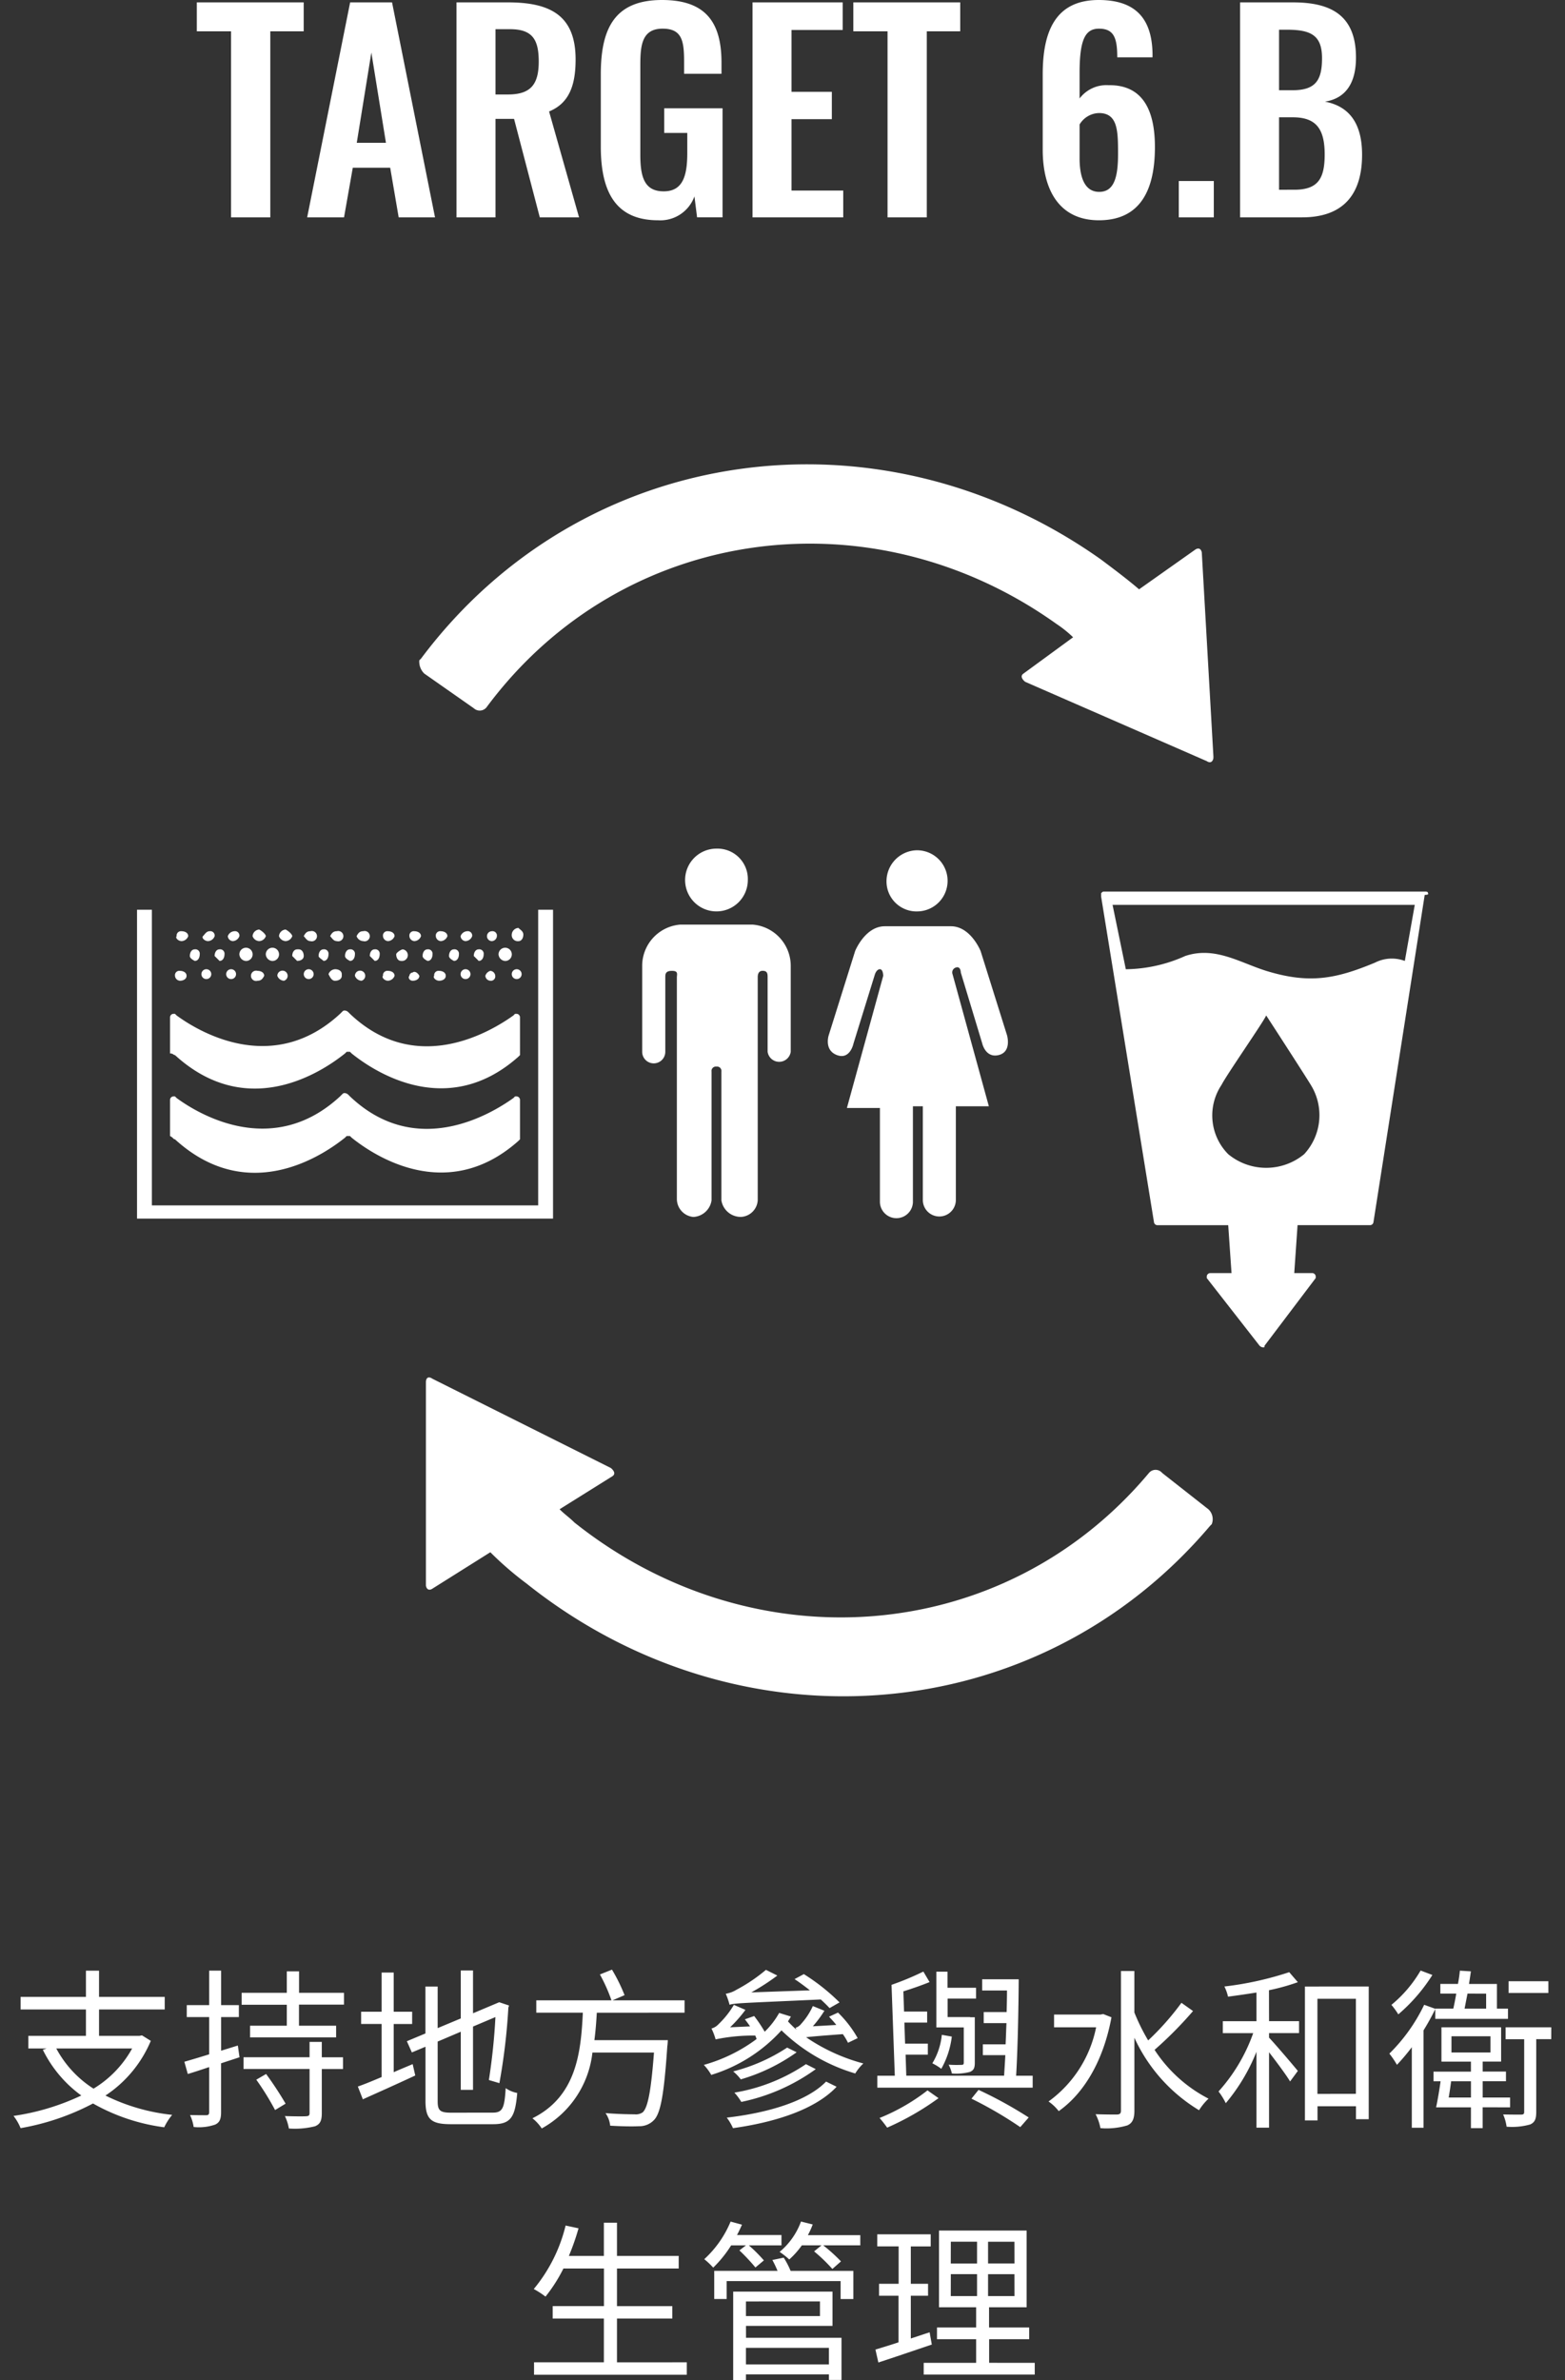 <svg xmlns="http://www.w3.org/2000/svg" width="118" height="179.381" viewBox="0 0 118 179.381">
  <rect x="0" y="0" width="118" height="179.381" fill="#333333" stroke="none"/>
  <g id="Group_101587" data-name="Group 101587" transform="translate(-1514 -3894.62)">
    <path id="Path_123143" data-name="Path 123143" d="M9.964,9.995a8.13,8.13,0,0,1-2.912,3.029A8.128,8.128,0,0,1,4.244,9.995Zm.741-.988-.195.039H7.468V7.057h4.953V6.108H7.468V4.132H6.48V6.108H1.553v.949H6.48V9.046H2.138v.949H3.516l-.286.1a9.34,9.34,0,0,0,2.9,3.445A17.883,17.883,0,0,1,1.02,15.078,3.87,3.87,0,0,1,1.553,16a18.423,18.423,0,0,0,5.46-1.859,14.767,14.767,0,0,0,5.369,1.794,4.405,4.405,0,0,1,.6-.936,14.847,14.847,0,0,1-5.031-1.456,9.2,9.2,0,0,0,3.419-4.121Zm7.228.767-1.261.39V7.629h1.339v-.9H16.672v-2.6h-.9v2.6h-1.69v.9h1.69v2.808c-.715.221-1.365.416-1.872.559l.26.923c.481-.143,1.027-.325,1.612-.52v3.38c0,.195-.065.247-.234.247-.143,0-.65,0-1.209-.013a3.332,3.332,0,0,1,.273.9,3.754,3.754,0,0,0,1.625-.182c.325-.156.442-.4.442-.936V11.113l1.391-.455Zm1.391,2.574a20.156,20.156,0,0,1,1.417,2.288l.793-.481a25.97,25.97,0,0,0-1.469-2.236ZM24.264,9.5h-.923v1.157H18.362v.884h4.979v3.315c0,.182-.052.234-.26.247-.182.013-.871.013-1.6-.013a3.567,3.567,0,0,1,.3.936,6.178,6.178,0,0,0,1.976-.169c.377-.156.507-.416.507-.988V11.542h1.6v-.884h-1.6ZM22.548,5.8V4.184h-.923V5.8H18.219v.9h3.406V8.279H18.856v.884h6.487V8.279h-2.8V6.693h3.393V5.8Zm7.137,2.353h1.391V7.226H29.685V4.275h-.91V7.226H27.228v.923h1.547v4c-.676.286-1.3.546-1.794.715l.377.962c1.131-.507,2.587-1.157,3.952-1.794l-.195-.858c-.481.208-.962.4-1.43.611Zm4.329,6.682c-.845,0-1.014-.169-1.014-.871V9.475l1.742-.741v4.381h.923V8.344l1.69-.715a46.212,46.212,0,0,1-.494,4.745l.793.234a46.284,46.284,0,0,0,.676-5.694l.052-.156-.741-.247-1.976.832V4.119h-.923V7.733L33,8.461V5.328h-.923V8.864l-1.4.585.377.845,1.027-.429v4.082c0,1.4.442,1.755,1.911,1.755h3.2c1.352,0,1.651-.572,1.807-2.353a2.226,2.226,0,0,1-.871-.364c-.091,1.495-.221,1.846-.975,1.846ZM51.616,7.3V6.368H46.182l.91-.39a13.094,13.094,0,0,0-.949-1.924l-.91.364a12.405,12.405,0,0,1,.871,1.95H40.436V7.3h3.51c-.143,2.964-.468,6.305-3.8,7.956a3.267,3.267,0,0,1,.7.767,7.47,7.47,0,0,0,3.822-5.72h4.641c-.221,2.925-.468,4.173-.858,4.511a.908.908,0,0,1-.611.143c-.351,0-1.248-.013-2.184-.091a2.015,2.015,0,0,1,.351.949c.858.052,1.716.065,2.171.039A1.5,1.5,0,0,0,49.3,15.4c.507-.507.767-1.911,1.014-5.564.026-.143.039-.468.039-.468H44.817c.091-.689.143-1.378.182-2.067ZM63.3,6.524a15.31,15.31,0,0,0-2.691-2.132l-.7.377c.377.247.78.546,1.157.845l-4.42.156A16.849,16.849,0,0,0,58.61,4.5l-.858-.429a12.542,12.542,0,0,1-2.223,1.5,2.211,2.211,0,0,1-.806.3,5.777,5.777,0,0,1,.286.832c.4-.13,1.014-.13,6.877-.4.26.234.481.455.663.65Zm-1.014,5.967c-1.443,1.482-4.342,2.353-7.488,2.717a3.842,3.842,0,0,1,.468.793c3.25-.455,6.227-1.43,7.813-3.12ZM59.351,9.93a13.438,13.438,0,0,1-4.069,1.794,3.525,3.525,0,0,1,.572.6,13.938,13.938,0,0,0,4.212-2.041Zm1.417,1.248a13.607,13.607,0,0,1-5.395,2.145,4.064,4.064,0,0,1,.52.7,14.624,14.624,0,0,0,5.616-2.47Zm3.9-1.963a8.507,8.507,0,0,0-1.482-1.924L62.51,7.6c.182.2.377.4.546.624l-1.768.1a8.541,8.541,0,0,0,.871-1.17L61.288,6.8A5.182,5.182,0,0,1,60.4,8.149a.833.833,0,0,1-.416.286l.065.143a7.283,7.283,0,0,1-.637-.624c.078-.117.156-.247.221-.364l-.884-.273a6.15,6.15,0,0,1-1.092,1.417,10.442,10.442,0,0,0-.793-1.183l-.7.247c.13.169.26.338.39.533L55.048,8.4a10.193,10.193,0,0,0,1.157-1.313l-.871-.377a6.858,6.858,0,0,1-1.17,1.469,1.113,1.113,0,0,1-.52.312,4.569,4.569,0,0,1,.312.819,13.783,13.783,0,0,1,2.99-.286,2.167,2.167,0,0,1,.1.26,12.093,12.093,0,0,1-3.978,1.95,3.771,3.771,0,0,1,.559.754A11.768,11.768,0,0,0,58.922,8.63a13.421,13.421,0,0,0,5.564,3.25,3.451,3.451,0,0,1,.611-.754A14.031,14.031,0,0,1,60.781,9.15c.4-.052,1.183-.117,2.769-.234a4.747,4.747,0,0,1,.39.65Zm8,1.846c0,.117-.026.169-.169.169a8.577,8.577,0,0,1-.975-.013,2.561,2.561,0,0,1,.247.663,4.193,4.193,0,0,0,1.365-.117c.286-.13.364-.3.364-.7V7.642h-.351V7.629h-1.7V6.238h2.145V5.419H71.441V4.21H70.6v4.2h2.067ZM71.012,8.968a5.051,5.051,0,0,1-.715,2.145,4.257,4.257,0,0,1,.676.416A6.532,6.532,0,0,0,71.766,9.1Zm-1.079,4.186a14.987,14.987,0,0,1-3.614,2.08,8.692,8.692,0,0,1,.572.728,20.675,20.675,0,0,0,3.874-2.223Zm3.315.624a29.8,29.8,0,0,1,3.679,2.145l.637-.728a31.5,31.5,0,0,0-3.783-2.08Zm3.367-1.729c.117-1.911.182-4.979.195-7.267H74.054v.845h1.872c0,.52-.013,1.066-.026,1.625H74.171v.832h1.716c-.026.546-.039,1.079-.065,1.6H74.106V10.5H75.8c-.026.559-.065,1.092-.091,1.547H68.334l-.052-1.586h1.677V9.631H68.243l-.052-1.586h1.716V7.213H68.165l-.052-1.521c.663-.208,1.378-.455,1.976-.7L69.621,4.2a21.33,21.33,0,0,1-2.4,1l.247,6.851H66.15v.9H77.863v-.9ZM83.18,7.4l-.195.039h-3.51V8.4h3.172a9.1,9.1,0,0,1-3.588,5.59,3.415,3.415,0,0,1,.767.728c1.833-1.287,3.354-3.692,3.978-7.072Zm5.9-.845a20.216,20.216,0,0,1-2.509,2.834,15.075,15.075,0,0,1-1.04-2.106V4.158H84.519V14.675c0,.221-.078.286-.3.3-.195,0-.871,0-1.612-.026A3.76,3.76,0,0,1,82.972,16,5.515,5.515,0,0,0,85,15.793c.377-.169.533-.481.533-1.118V9.189a12.413,12.413,0,0,0,4.875,5.46,4.338,4.338,0,0,1,.715-.871A10.712,10.712,0,0,1,87.054,10.1a29.39,29.39,0,0,0,2.9-2.925Zm6.6-.949A16,16,0,0,0,97.857,5l-.65-.754a24.55,24.55,0,0,1-4.888,1.079,3.38,3.38,0,0,1,.273.767c.689-.091,1.417-.195,2.145-.312V7.941H92.2v.9H94.49a13.058,13.058,0,0,1-2.613,4.394,5.23,5.23,0,0,1,.546.884,14.14,14.14,0,0,0,2.314-3.874v5.72h.949V10.281c.559.728,1.287,1.7,1.586,2.2l.585-.793c-.325-.4-1.677-1.989-2.171-2.509V8.838h2.262v-.9H95.686Zm3.653,7.813V6.251h2.9v7.163ZM98.39,5.328V15.416h.949V14.35h2.9v.975h.962v-10Zm18.356-.4h-3v.884h3Zm-9.633-.806a9.584,9.584,0,0,1-2.2,2.587,6.655,6.655,0,0,1,.52.715A13.026,13.026,0,0,0,108,4.457Zm4.94,1.742V6.992h-1.625c.065-.338.143-.728.221-1.131Zm-3.835,1.9H113.7V6.992h-.832V5.133h-2.106c.052-.325.1-.65.143-.949l-.832-.052c-.026.3-.078.65-.143,1H108.6v.728H109.8c-.065.39-.143.793-.221,1.131h-1.365v.013l-.832-.3a13.078,13.078,0,0,1-2.626,3.679,6.454,6.454,0,0,1,.572.845A14.953,14.953,0,0,0,106.45,9.9v6.071h.884V8.63a17.961,17.961,0,0,0,.884-1.6Zm1.014,5.928c.065-.39.13-.819.182-1.222h1.495v1.222Zm.208-4.615h2.938v1.222H109.44Zm4.42,5.356v-.741h-2.067V12.465h1.755v-.728h-1.755v-.754h1.391V8.4h-4.5v2.587h2.223v.754h-2.821v.728h.533c-.091.65-.221,1.43-.338,1.963h2.626V16h.884V14.428ZM116.967,8.4h-3.445v.9h1.4v5.46c0,.169-.039.208-.221.221-.156,0-.728,0-1.365-.013a3.514,3.514,0,0,1,.26.923,5.07,5.07,0,0,0,1.781-.169c.364-.169.455-.429.455-.962V9.293h1.131ZM46.52,33.649v-3.3h4.173v-.936H46.52V26.577h4.654v-.949H46.52v-2.5h-.988v2.5H42.893a17.844,17.844,0,0,0,.728-2.08l-.975-.208a11.851,11.851,0,0,1-2.4,4.784,6.473,6.473,0,0,1,.884.572,11.664,11.664,0,0,0,1.352-2.119h3.055v2.834H41.671v.936h3.861v3.3H40.267v.936H51.785v-.936Zm9.724-8.814-.494.377A14.968,14.968,0,0,1,56.959,26.5l.637-.533a11.555,11.555,0,0,0-1.131-1.131h2.457v-.78H55.568c.143-.26.26-.52.377-.78l-.858-.234A7.973,7.973,0,0,1,53.1,25.875a5.375,5.375,0,0,1,.676.637,9.057,9.057,0,0,0,1.352-1.677ZM62.5,32.557v1.248H56.244V32.557Zm-.676-3.5v1.105H56.244V29.06Zm-5.577,1.846H62.77V28.319H55.282V35h.962v-.442H62.5v.416h.949V31.8h-7.2Zm1.989-4.966a7.922,7.922,0,0,1,.39.819H53.852v2.119h.936V27.526h8.593v1.352h.962V26.759H59.611a6.1,6.1,0,0,0-.52-1Zm2.678-1.872a6.383,6.383,0,0,0,.364-.806l-.884-.221a5.363,5.363,0,0,1-1.612,2.288,5.673,5.673,0,0,1,.728.572,6.364,6.364,0,0,0,.949-1.066h1.482l-.559.455a12.4,12.4,0,0,1,1.378,1.326l.65-.572a12.832,12.832,0,0,0-1.339-1.209h2.795v-.767Zm9.178,7.319-1.417.468V28.631h1.3v-.9h-1.3V24.913h1.5V24h-4.03v.91h1.612v2.821H66.28v.9h1.469v3.51c-.663.221-1.261.4-1.742.546l.221.975c1.157-.377,2.639-.884,4.03-1.352Zm1.6-4.381h1.976v1.651H71.688Zm0-2.444h1.976V26.2H71.688Zm4.8,1.638H74.5V24.562h1.989Zm0,2.457H74.5V27.006h1.989Zm-1.911,5.031V31.907H77.6v-.884H74.574V29.5h2.834V23.717H70.8V29.5H73.6v1.521H70.648v.884H73.6v1.781H69.647v.884h8.372v-.884Z" transform="translate(1514 4039)" fill="#fff"/>
    <path id="Path_123146" data-name="Path 123146" d="M17.42,24h2.96V9.98H22.9V7.8H14.84V9.98h2.58Zm5.74,0h2.78l.66-3.74h2.82L30.06,24H32.8L29.56,7.8H26.4Zm3.74-5.62,1.1-6.8,1.1,6.8ZM34.42,24h2.94V16.58h1.4L40.7,24h2.96L41.4,16.02c1.52-.62,2-1.98,2-3.92,0-3.26-1.84-4.3-5.08-4.3h-3.9Zm2.94-9.26V9.82h1.1c1.7,0,2.16.8,2.16,2.44,0,1.74-.62,2.48-2.32,2.48Zm12.26,9.48a2.73,2.73,0,0,0,2.74-1.8l.2,1.58h1.92V15.78h-4.4v1.86h1.74v1.52c0,1.76-.36,2.88-1.78,2.88-1.44,0-1.76-1.06-1.76-2.74V12.52c0-1.48.12-2.74,1.68-2.74,1.46,0,1.62.92,1.62,2.48v.92H54.4v-.84c0-3-1.16-4.72-4.48-4.72-3.56,0-4.62,2.12-4.62,5.6v5.44C45.3,22.08,46.42,24.22,49.62,24.22ZM56.74,24h6.84V21.98h-3.9V16.6h3.04V14.54H59.68V9.88h3.86V7.8h-6.8Zm10.18,0h2.96V9.98H72.4V7.8H64.34V9.98h2.58Zm15.94.22c3.16,0,4.22-2.34,4.22-5.52,0-2.72-.88-4.7-3.5-4.66a2.54,2.54,0,0,0-2.18,1V13.12c0-2.46.4-3.34,1.46-3.34,1.14,0,1.38.72,1.38,2.16H86.9v-.26c-.04-2.62-1.24-4.06-4.06-4.06-3.32,0-4.22,2.46-4.22,5.6V18.9C78.62,21.92,79.86,24.22,82.86,24.22Zm.02-2.14c-1.14,0-1.48-1.18-1.48-2.54V17a1.753,1.753,0,0,1,1.46-.86c1.42,0,1.44,1.34,1.44,3.08C84.3,20.94,84.02,22.08,82.88,22.08Zm6,1.92h2.64V21.26H88.88Zm4.62,0h4.68c3,0,4.52-1.62,4.52-4.72,0-2.28-.9-3.64-2.8-4,1.52-.24,2.34-1.34,2.34-3.32,0-3.2-1.9-4.16-4.74-4.16h-4Zm2.94-9.58V9.86h.6c1.8,0,2.64.42,2.64,2.14,0,1.64-.46,2.42-2.22,2.42Zm0,7.5V16.46h1.04c1.76,0,2.4.88,2.4,2.8,0,1.82-.5,2.66-2.3,2.66Z" transform="translate(1514 3887)" fill="#fff"/>
    <g id="Group_99658" data-name="Group 99658" transform="translate(10.7 379)">
      <g id="Group_98966" data-name="Group 98966" transform="translate(1503.3 3538)">
        <rect id="Rectangle_31702" data-name="Rectangle 31702" width="118" height="118" transform="translate(0 0)" fill="none"/>
      </g>
      <g id="Group_99032" data-name="Group 99032" transform="translate(1513.631 3550.613)">
        <g id="Group_98977" data-name="Group 98977" transform="translate(21.783 68.813)">
          <path id="Path_119629" data-name="Path 119629" d="M88.1,99.354l-3.485-2.738a.648.648,0,0,0-1,0h0c-10.954,13.07-29.873,14.439-43.316,3.734-.373-.373-.747-.622-1.12-1l3.983-2.489c.373-.249-.124-.622-.124-.622L29.6,89.52c-.373-.249-.5,0-.5.249v.124h0v15.186c0,.124.124.5.5.249h0l4.357-2.738a24.892,24.892,0,0,0,2.738,2.365c15.932,12.7,38.462,11.078,51.532-4.357l.124-.124a1.024,1.024,0,0,0-.249-1.12Z" transform="translate(-29.1 -89.417)" fill="#fff"/>
        </g>
        <g id="Group_98978" data-name="Group 98978" transform="translate(21.285 0)">
          <path id="Path_119630" data-name="Path 119630" d="M29.073,49.9l3.734,2.614a.658.658,0,0,0,1-.124h0c10.207-13.692,29-16.181,42.943-6.224a8.72,8.72,0,0,1,1.245,1L74.257,49.9c-.373.249.124.622.124.622L88.073,56.5c.373.249.5-.124.5-.249v-.124h0L87.7,40.813c0-.124-.124-.5-.5-.249h0L82.97,43.552c-.871-.747-1.867-1.494-2.863-2.241C63.428,29.486,41.023,32.474,28.824,48.78L28.7,48.9a1.255,1.255,0,0,0,.373,1Z" transform="translate(-28.7 -34.133)" fill="#fff"/>
        </g>
        <g id="Group_98979" data-name="Group 98979" transform="translate(73.024 76.509)">
          <path id="Path_119631" data-name="Path 119631" d="M70.433,95.6Z" transform="translate(-70.267 -95.6)" fill="#fff"/>
        </g>
        <g id="Group_99024" data-name="Group 99024" transform="translate(0 33.566)">
          <g id="Group_98980" data-name="Group 98980">
            <path id="Path_119632" data-name="Path 119632" d="M41.847,61.1V83.381H12.72V61.1H11.6V84.376H42.967V61.1Z" transform="translate(-11.6 -61.1)" fill="#fff"/>
          </g>
          <g id="Group_98981" data-name="Group 98981" transform="translate(2.489 7.593)">
            <path id="Path_119633" data-name="Path 119633" d="M13.973,70.561h0c5.726,5.228,11.576.871,12.821-.124l.124-.124h.249l.124.124c1.245,1,6.97,5.228,12.572.249l.124-.124V67.7a.268.268,0,0,0-.249-.249h-.124l-.124.124c-1.743,1.245-7.344,4.605-12.323-.124l-.124-.124a.435.435,0,0,0-.249-.124c-.124,0-.124,0-.249.124l-.124.124c-4.979,4.605-10.456,1.494-12.323.124l-.124-.124h-.124a.268.268,0,0,0-.249.249v2.738h0C13.849,70.436,13.849,70.561,13.973,70.561Z" transform="translate(-13.6 -67.2)" fill="#fff"/>
          </g>
          <g id="Group_98982" data-name="Group 98982" transform="translate(2.489 13.816)">
            <path id="Path_119634" data-name="Path 119634" d="M13.973,75.685h0c5.726,5.228,11.576.871,12.821-.124l.124-.124h.249l.124.124c1.245,1,6.97,5.228,12.572.249l.124-.124V72.7a.268.268,0,0,0-.249-.249h-.124l-.124.124c-1.743,1.245-7.344,4.605-12.323-.124l-.124-.124a.435.435,0,0,0-.249-.124c-.124,0-.124,0-.249.124l-.124.124c-4.979,4.605-10.456,1.494-12.323.124l-.124-.124h-.124a.268.268,0,0,0-.249.249v2.738h0C13.849,75.561,13.849,75.685,13.973,75.685Z" transform="translate(-13.6 -72.2)" fill="#fff"/>
          </g>
          <g id="Group_98983" data-name="Group 98983" transform="translate(2.863 4.605)">
            <path id="Path_119635" data-name="Path 119635" d="M14.273,65.547c.249,0,.5-.124.5-.373h0c0-.249-.249-.373-.5-.373a.33.33,0,0,0-.373.373A.4.4,0,0,0,14.273,65.547Z" transform="translate(-13.9 -64.8)" fill="#fff"/>
          </g>
          <g id="Group_98984" data-name="Group 98984" transform="translate(4.854 4.481)">
            <circle id="Ellipse_489" data-name="Ellipse 489" cx="0.373" cy="0.373" r="0.373" fill="#fff"/>
          </g>
          <g id="Group_98985" data-name="Group 98985" transform="translate(6.722 4.481)">
            <circle id="Ellipse_490" data-name="Ellipse 490" cx="0.373" cy="0.373" r="0.373" fill="#fff"/>
          </g>
          <g id="Group_98986" data-name="Group 98986" transform="translate(8.589 4.605)">
            <path id="Path_119636" data-name="Path 119636" d="M19,65.547c.249,0,.373-.124.5-.373h0c0-.249-.249-.373-.5-.373a.389.389,0,1,0,0,.747Z" transform="translate(-18.5 -64.8)" fill="#fff"/>
          </g>
          <g id="Group_98987" data-name="Group 98987" transform="translate(10.58 4.605)">
            <path id="Path_119637" data-name="Path 119637" d="M20.6,65.547a.389.389,0,1,0-.5-.373A.556.556,0,0,0,20.6,65.547Z" transform="translate(-20.1 -64.8)" fill="#fff"/>
          </g>
          <g id="Group_98988" data-name="Group 98988" transform="translate(12.572 4.481)">
            <circle id="Ellipse_491" data-name="Ellipse 491" cx="0.373" cy="0.373" r="0.373" fill="#fff"/>
          </g>
          <g id="Group_98989" data-name="Group 98989" transform="translate(14.439 4.481)">
            <path id="Path_119638" data-name="Path 119638" d="M23.7,65.571c.249,0,.5-.124.5-.373v-.124c0-.249-.249-.373-.5-.373a.556.556,0,0,0-.5.373c.124.249.249.5.5.5Z" transform="translate(-23.2 -64.7)" fill="#fff"/>
          </g>
          <g id="Group_98990" data-name="Group 98990" transform="translate(16.43 4.605)">
            <path id="Path_119639" data-name="Path 119639" d="M25.3,65.547a.389.389,0,1,0-.5-.373.556.556,0,0,0,.5.373Z" transform="translate(-24.8 -64.8)" fill="#fff"/>
          </g>
          <g id="Group_98991" data-name="Group 98991" transform="translate(18.513 4.605)">
            <path id="Path_119640" data-name="Path 119640" d="M26.88,65.547a.556.556,0,0,0,.5-.373c0-.249-.249-.373-.5-.373a.33.33,0,0,0-.373.373c-.124.124.124.373.373.373Z" transform="translate(-26.473 -64.8)" fill="#fff"/>
          </g>
          <g id="Group_98992" data-name="Group 98992" transform="translate(20.489 4.681)">
            <path id="Path_119641" data-name="Path 119641" d="M28.359,65.532c.249,0,.5-.124.5-.373h0c-.124-.249-.373-.373-.5-.249a.268.268,0,0,0-.249.249c-.124.124,0,.373.249.373Z" transform="translate(-28.061 -64.861)" fill="#fff"/>
          </g>
          <g id="Group_98993" data-name="Group 98993" transform="translate(22.372 4.605)">
            <path id="Path_119642" data-name="Path 119642" d="M29.98,65.547c.249,0,.5-.124.5-.373h0c0-.249-.249-.373-.5-.373a.33.33,0,0,0-.373.373C29.482,65.3,29.731,65.547,29.98,65.547Z" transform="translate(-29.573 -64.8)" fill="#fff"/>
          </g>
          <g id="Group_98994" data-name="Group 98994" transform="translate(24.397 4.481)">
            <circle id="Ellipse_492" data-name="Ellipse 492" cx="0.373" cy="0.373" r="0.373" fill="#fff"/>
          </g>
          <g id="Group_98995" data-name="Group 98995" transform="translate(26.264 4.605)">
            <path id="Path_119643" data-name="Path 119643" d="M33.073,65.547a.33.33,0,0,0,.373-.373h0a.4.4,0,0,0-.373-.373.561.561,0,0,0-.373.373A.4.4,0,0,0,33.073,65.547Z" transform="translate(-32.7 -64.8)" fill="#fff"/>
          </g>
          <g id="Group_98996" data-name="Group 98996" transform="translate(28.255 4.481)">
            <circle id="Ellipse_493" data-name="Ellipse 493" cx="0.373" cy="0.373" r="0.373" fill="#fff"/>
          </g>
          <g id="Group_98997" data-name="Group 98997" transform="translate(3.983 2.987)">
            <path id="Path_119644" data-name="Path 119644" d="M15.173,64.371c.249,0,.373-.249.373-.5a.33.33,0,0,0-.373-.373c-.249,0-.373.249-.373.5Q14.8,64.185,15.173,64.371Z" transform="translate(-14.8 -63.5)" fill="#fff"/>
          </g>
          <g id="Group_98998" data-name="Group 98998" transform="translate(5.85 2.987)">
            <path id="Path_119645" data-name="Path 119645" d="M16.673,64.371c.249,0,.373-.249.373-.5a.33.33,0,0,0-.373-.373c-.249,0-.373.249-.373.5Z" transform="translate(-16.3 -63.5)" fill="#fff"/>
          </g>
          <g id="Group_98999" data-name="Group 98999" transform="translate(7.717 2.863)">
            <path id="Path_119646" data-name="Path 119646" d="M18.3,64.4a.5.5,0,1,0-.5-.5.535.535,0,0,0,.5.5Z" transform="translate(-17.8 -63.4)" fill="#fff"/>
          </g>
          <g id="Group_99000" data-name="Group 99000" transform="translate(9.709 2.863)">
            <path id="Path_119647" data-name="Path 119647" d="M19.9,64.4a.5.5,0,1,0-.5-.5.535.535,0,0,0,.5.5Z" transform="translate(-19.4 -63.4)" fill="#fff"/>
          </g>
          <g id="Group_99001" data-name="Group 99001" transform="translate(11.7 2.987)">
            <path id="Path_119648" data-name="Path 119648" d="M21.373,64.371c.249,0,.5-.124.5-.373s-.124-.5-.373-.5h-.124c-.249,0-.373.249-.373.5Z" transform="translate(-21 -63.5)" fill="#fff"/>
          </g>
          <g id="Group_99002" data-name="Group 99002" transform="translate(13.692 2.987)">
            <path id="Path_119649" data-name="Path 119649" d="M22.973,64.371c.249,0,.373-.249.373-.5a.33.33,0,0,0-.373-.373c-.249,0-.373.249-.373.5C22.6,64.122,22.849,64.247,22.973,64.371Z" transform="translate(-22.6 -63.5)" fill="#fff"/>
          </g>
          <g id="Group_99003" data-name="Group 99003" transform="translate(15.684 2.987)">
            <path id="Path_119650" data-name="Path 119650" d="M24.573,64.371c.249,0,.373-.249.373-.5a.33.33,0,0,0-.373-.373c-.249,0-.373.249-.373.5Q24.2,64.185,24.573,64.371Z" transform="translate(-24.2 -63.5)" fill="#fff"/>
          </g>
          <g id="Group_99004" data-name="Group 99004" transform="translate(17.551 2.987)">
            <path id="Path_119651" data-name="Path 119651" d="M26.073,64.371c.249,0,.373-.249.373-.5a.33.33,0,0,0-.373-.373c-.249,0-.373.249-.373.5Z" transform="translate(-25.7 -63.5)" fill="#fff"/>
          </g>
          <g id="Group_99005" data-name="Group 99005" transform="translate(19.542 2.987)">
            <path id="Path_119652" data-name="Path 119652" d="M27.673,64.371A.44.44,0,1,0,27.8,63.5c-.124,0-.5.249-.5.373h0C27.3,64.122,27.424,64.371,27.673,64.371Z" transform="translate(-27.3 -63.5)" fill="#fff"/>
          </g>
          <g id="Group_99006" data-name="Group 99006" transform="translate(21.534 2.987)">
            <path id="Path_119653" data-name="Path 119653" d="M29.273,64.371c.249,0,.373-.249.373-.5a.33.33,0,0,0-.373-.373c-.249,0-.373.249-.373.5Q28.9,64.185,29.273,64.371Z" transform="translate(-28.9 -63.5)" fill="#fff"/>
          </g>
          <g id="Group_99007" data-name="Group 99007" transform="translate(23.525 2.987)">
            <path id="Path_119654" data-name="Path 119654" d="M30.873,64.371c.249,0,.373-.249.373-.5a.33.33,0,0,0-.373-.373c-.249,0-.373.249-.373.5Q30.5,64.185,30.873,64.371Z" transform="translate(-30.5 -63.5)" fill="#fff"/>
          </g>
          <g id="Group_99008" data-name="Group 99008" transform="translate(25.392 2.987)">
            <path id="Path_119655" data-name="Path 119655" d="M32.373,64.371c.249,0,.373-.249.373-.5a.33.33,0,0,0-.373-.373c-.249,0-.373.249-.373.5Z" transform="translate(-32 -63.5)" fill="#fff"/>
          </g>
          <g id="Group_99009" data-name="Group 99009" transform="translate(27.259 2.863)">
            <path id="Path_119656" data-name="Path 119656" d="M34,64.4a.5.5,0,1,0-.5-.5.535.535,0,0,0,.5.5Z" transform="translate(-33.5 -63.4)" fill="#fff"/>
          </g>
          <g id="Group_99010" data-name="Group 99010" transform="translate(2.954 1.618)">
            <path id="Path_119657" data-name="Path 119657" d="M14.38,63.147a.556.556,0,0,0,.5-.373c0-.249-.249-.373-.5-.373a.33.33,0,0,0-.373.373C13.882,62.9,14.131,63.147,14.38,63.147Z" transform="translate(-13.973 -62.4)" fill="#fff"/>
          </g>
          <g id="Group_99011" data-name="Group 99011" transform="translate(4.946 1.618)">
            <path id="Path_119658" data-name="Path 119658" d="M15.98,63.147a.556.556,0,0,0,.5-.373A.33.33,0,0,0,16.1,62.4h0c-.249,0-.373.249-.5.373S15.731,63.147,15.98,63.147Z" transform="translate(-15.573 -62.4)" fill="#fff"/>
          </g>
          <g id="Group_99012" data-name="Group 99012" transform="translate(6.846 1.618)">
            <path id="Path_119659" data-name="Path 119659" d="M17.473,63.147a.556.556,0,0,0,.5-.373A.33.33,0,0,0,17.6,62.4h0a.556.556,0,0,0-.5.373A.4.4,0,0,0,17.473,63.147Z" transform="translate(-17.1 -62.4)" fill="#fff"/>
          </g>
          <g id="Group_99013" data-name="Group 99013" transform="translate(8.713 1.494)">
            <path id="Path_119660" data-name="Path 119660" d="M19.1,63.171a.556.556,0,0,0,.5-.373c0-.124-.249-.373-.5-.5a.535.535,0,0,0-.5.5h0A.556.556,0,0,0,19.1,63.171Z" transform="translate(-18.6 -62.3)" fill="#fff"/>
          </g>
          <g id="Group_99014" data-name="Group 99014" transform="translate(10.705 1.494)">
            <path id="Path_119661" data-name="Path 119661" d="M20.7,63.171a.556.556,0,0,0,.5-.373c0-.124-.249-.373-.5-.5a.535.535,0,0,0-.5.5h0A.556.556,0,0,0,20.7,63.171Z" transform="translate(-20.2 -62.3)" fill="#fff"/>
          </g>
          <g id="Group_99015" data-name="Group 99015" transform="translate(12.572 1.618)">
            <path id="Path_119662" data-name="Path 119662" d="M22.2,63.147a.389.389,0,1,0,0-.747c-.249,0-.373.124-.5.373h0C21.824,62.9,21.949,63.147,22.2,63.147Z" transform="translate(-21.7 -62.4)" fill="#fff"/>
          </g>
          <g id="Group_99016" data-name="Group 99016" transform="translate(14.563 1.618)">
            <path id="Path_119663" data-name="Path 119663" d="M23.8,63.147a.389.389,0,1,0,0-.747c-.249,0-.373.124-.5.373h0C23.424,62.9,23.549,63.147,23.8,63.147Z" transform="translate(-23.3 -62.4)" fill="#fff"/>
          </g>
          <g id="Group_99017" data-name="Group 99017" transform="translate(16.555 1.618)">
            <path id="Path_119664" data-name="Path 119664" d="M25.4,63.147a.389.389,0,1,0,0-.747c-.249,0-.373.124-.5.373h0A.556.556,0,0,0,25.4,63.147Z" transform="translate(-24.9 -62.4)" fill="#fff"/>
          </g>
          <g id="Group_99018" data-name="Group 99018" transform="translate(18.546 1.618)">
            <path id="Path_119665" data-name="Path 119665" d="M26.873,63.147a.556.556,0,0,0,.5-.373c0-.249-.249-.373-.5-.373a.33.33,0,0,0-.373.373A.4.4,0,0,0,26.873,63.147Z" transform="translate(-26.5 -62.4)" fill="#fff"/>
          </g>
          <g id="Group_99019" data-name="Group 99019" transform="translate(20.538 1.618)">
            <path id="Path_119666" data-name="Path 119666" d="M28.473,63.147a.556.556,0,0,0,.5-.373c0-.249-.249-.373-.5-.373a.33.33,0,0,0-.373.373A.4.4,0,0,0,28.473,63.147Z" transform="translate(-28.1 -62.4)" fill="#fff"/>
          </g>
          <g id="Group_99020" data-name="Group 99020" transform="translate(22.53 1.618)">
            <path id="Path_119667" data-name="Path 119667" d="M30.073,63.147a.556.556,0,0,0,.5-.373c0-.249-.249-.373-.5-.373a.33.33,0,0,0-.373.373A.4.4,0,0,0,30.073,63.147Z" transform="translate(-29.7 -62.4)" fill="#fff"/>
          </g>
          <g id="Group_99021" data-name="Group 99021" transform="translate(24.397 1.618)">
            <path id="Path_119668" data-name="Path 119668" d="M31.573,63.147a.556.556,0,0,0,.5-.373A.33.33,0,0,0,31.7,62.4h0a.556.556,0,0,0-.5.373A.4.4,0,0,0,31.573,63.147Z" transform="translate(-31.2 -62.4)" fill="#fff"/>
          </g>
          <g id="Group_99022" data-name="Group 99022" transform="translate(26.388 1.618)">
            <path id="Path_119669" data-name="Path 119669" d="M33.173,63.147a.4.4,0,0,0,.373-.373.33.33,0,0,0-.373-.373h0a.373.373,0,0,0,0,.747Z" transform="translate(-32.8 -62.4)" fill="#fff"/>
          </g>
          <g id="Group_99023" data-name="Group 99023" transform="translate(28.255 1.369)">
            <path id="Path_119670" data-name="Path 119670" d="M34.8,63.2c.249,0,.373-.249.373-.5h0c0-.249-.249-.373-.373-.5a.535.535,0,0,0-.5.5h0a.456.456,0,0,0,.5.5Z" transform="translate(-34.3 -62.2)" fill="#fff"/>
          </g>
        </g>
        <g id="Group_99030" data-name="Group 99030" transform="translate(38.089 28.961)">
          <g id="Group_99027" data-name="Group 99027">
            <g id="Group_99025" data-name="Group 99025" transform="translate(3.236)">
              <path id="Path_119671" data-name="Path 119671" d="M47.165,62.13a2.363,2.363,0,0,0,2.365-2.365A2.289,2.289,0,0,0,47.165,57.4,2.363,2.363,0,0,0,44.8,59.765h0a2.363,2.363,0,0,0,2.365,2.365" transform="translate(-44.8 -57.4)" fill="#fff"/>
            </g>
            <g id="Group_99026" data-name="Group 99026" transform="translate(0 5.726)">
              <path id="Path_119672" data-name="Path 119672" d="M50.54,62H45.063A3.119,3.119,0,0,0,42.2,65.112v6.473a.871.871,0,0,0,1.743,0h0v-5.6c0-.249,0-.5.5-.5s.373.249.373.5V82.662a1.363,1.363,0,0,0,1.245,1.369,1.463,1.463,0,0,0,1.369-1.245h0V73.078A.33.33,0,0,1,47.8,72.7h0a.33.33,0,0,1,.373.373h0v9.709a1.478,1.478,0,0,0,1.494,1.245,1.334,1.334,0,0,0,1.245-1.245v-16.8c0-.124,0-.5.373-.5s.373.249.373.5v5.6a.88.88,0,0,0,1.743,0V65.112A3.119,3.119,0,0,0,50.54,62" transform="translate(-42.2 -62)" fill="#fff"/>
            </g>
          </g>
          <g id="Group_99028" data-name="Group 99028" transform="translate(18.422 0.115)">
            <path id="Path_119673" data-name="Path 119673" d="M59.365,62.107a2.3,2.3,0,1,0-.124-4.605A2.34,2.34,0,0,0,57,59.867a2.262,2.262,0,0,0,2.365,2.24Z" transform="translate(-57 -57.492)" fill="#fff"/>
          </g>
          <g id="Group_99029" data-name="Group 99029" transform="translate(13.997 5.85)">
            <path id="Path_119674" data-name="Path 119674" d="M64.965,63.967S64.218,62.1,62.724,62.1H57.746c-1.494,0-2.241,1.867-2.241,1.867l-1.992,6.348s-.373,1.12.622,1.494,1.245-.871,1.245-.871L57,65.71s.124-.373.373-.373.249.5.249.5l-2.738,9.958h2.489v7.095a1.245,1.245,0,0,0,2.489,0V75.667h.747v7.095a1.245,1.245,0,0,0,2.489,0V75.667h2.489L62.849,65.71a.386.386,0,0,1,.249-.5c.373-.124.373.373.373.373l1.618,5.352s.249,1.12,1.245.871.622-1.494.622-1.494Z" transform="translate(-53.445 -62.1)" fill="#fff"/>
          </g>
        </g>
        <g id="Group_99031" data-name="Group 99031" transform="translate(72.692 32.197)">
          <path id="Path_119675" data-name="Path 119675" d="M94.646,60.124c0-.124-.124-.124-.249-.124H70.249c-.124,0-.124,0-.249.124v.249l3.983,24.521a.268.268,0,0,0,.249.249h5.352l.249,3.61H78.215a.268.268,0,0,0-.249.249v.124h0l3.983,5.1h0a.435.435,0,0,0,.249.124c.124,0,.124,0,.124-.124h0l3.859-5.1h0V89a.268.268,0,0,0-.249-.249H84.563l.249-3.61h5.477a.268.268,0,0,0,.249-.249L94.4,60.249C94.77,60.249,94.646,60.124,94.646,60.124ZM85.31,79.791a4.5,4.5,0,0,1-5.726,0,4.143,4.143,0,0,1-.5-5.228c.373-.747,3.236-4.854,3.361-5.228h0c.249.373,2.987,4.605,3.361,5.228A4.328,4.328,0,0,1,85.31,79.791ZM92.9,65.228a2.787,2.787,0,0,0-2.241.124c-2.987,1.245-4.979,1.618-8.215.622-1.992-.622-3.859-1.867-6.1-1.12a11.188,11.188,0,0,1-4.481,1l-1-4.854H93.65Z" transform="translate(-70 -60)" fill="#fff"/>
        </g>
      </g>
    </g>
  </g>
</svg>
